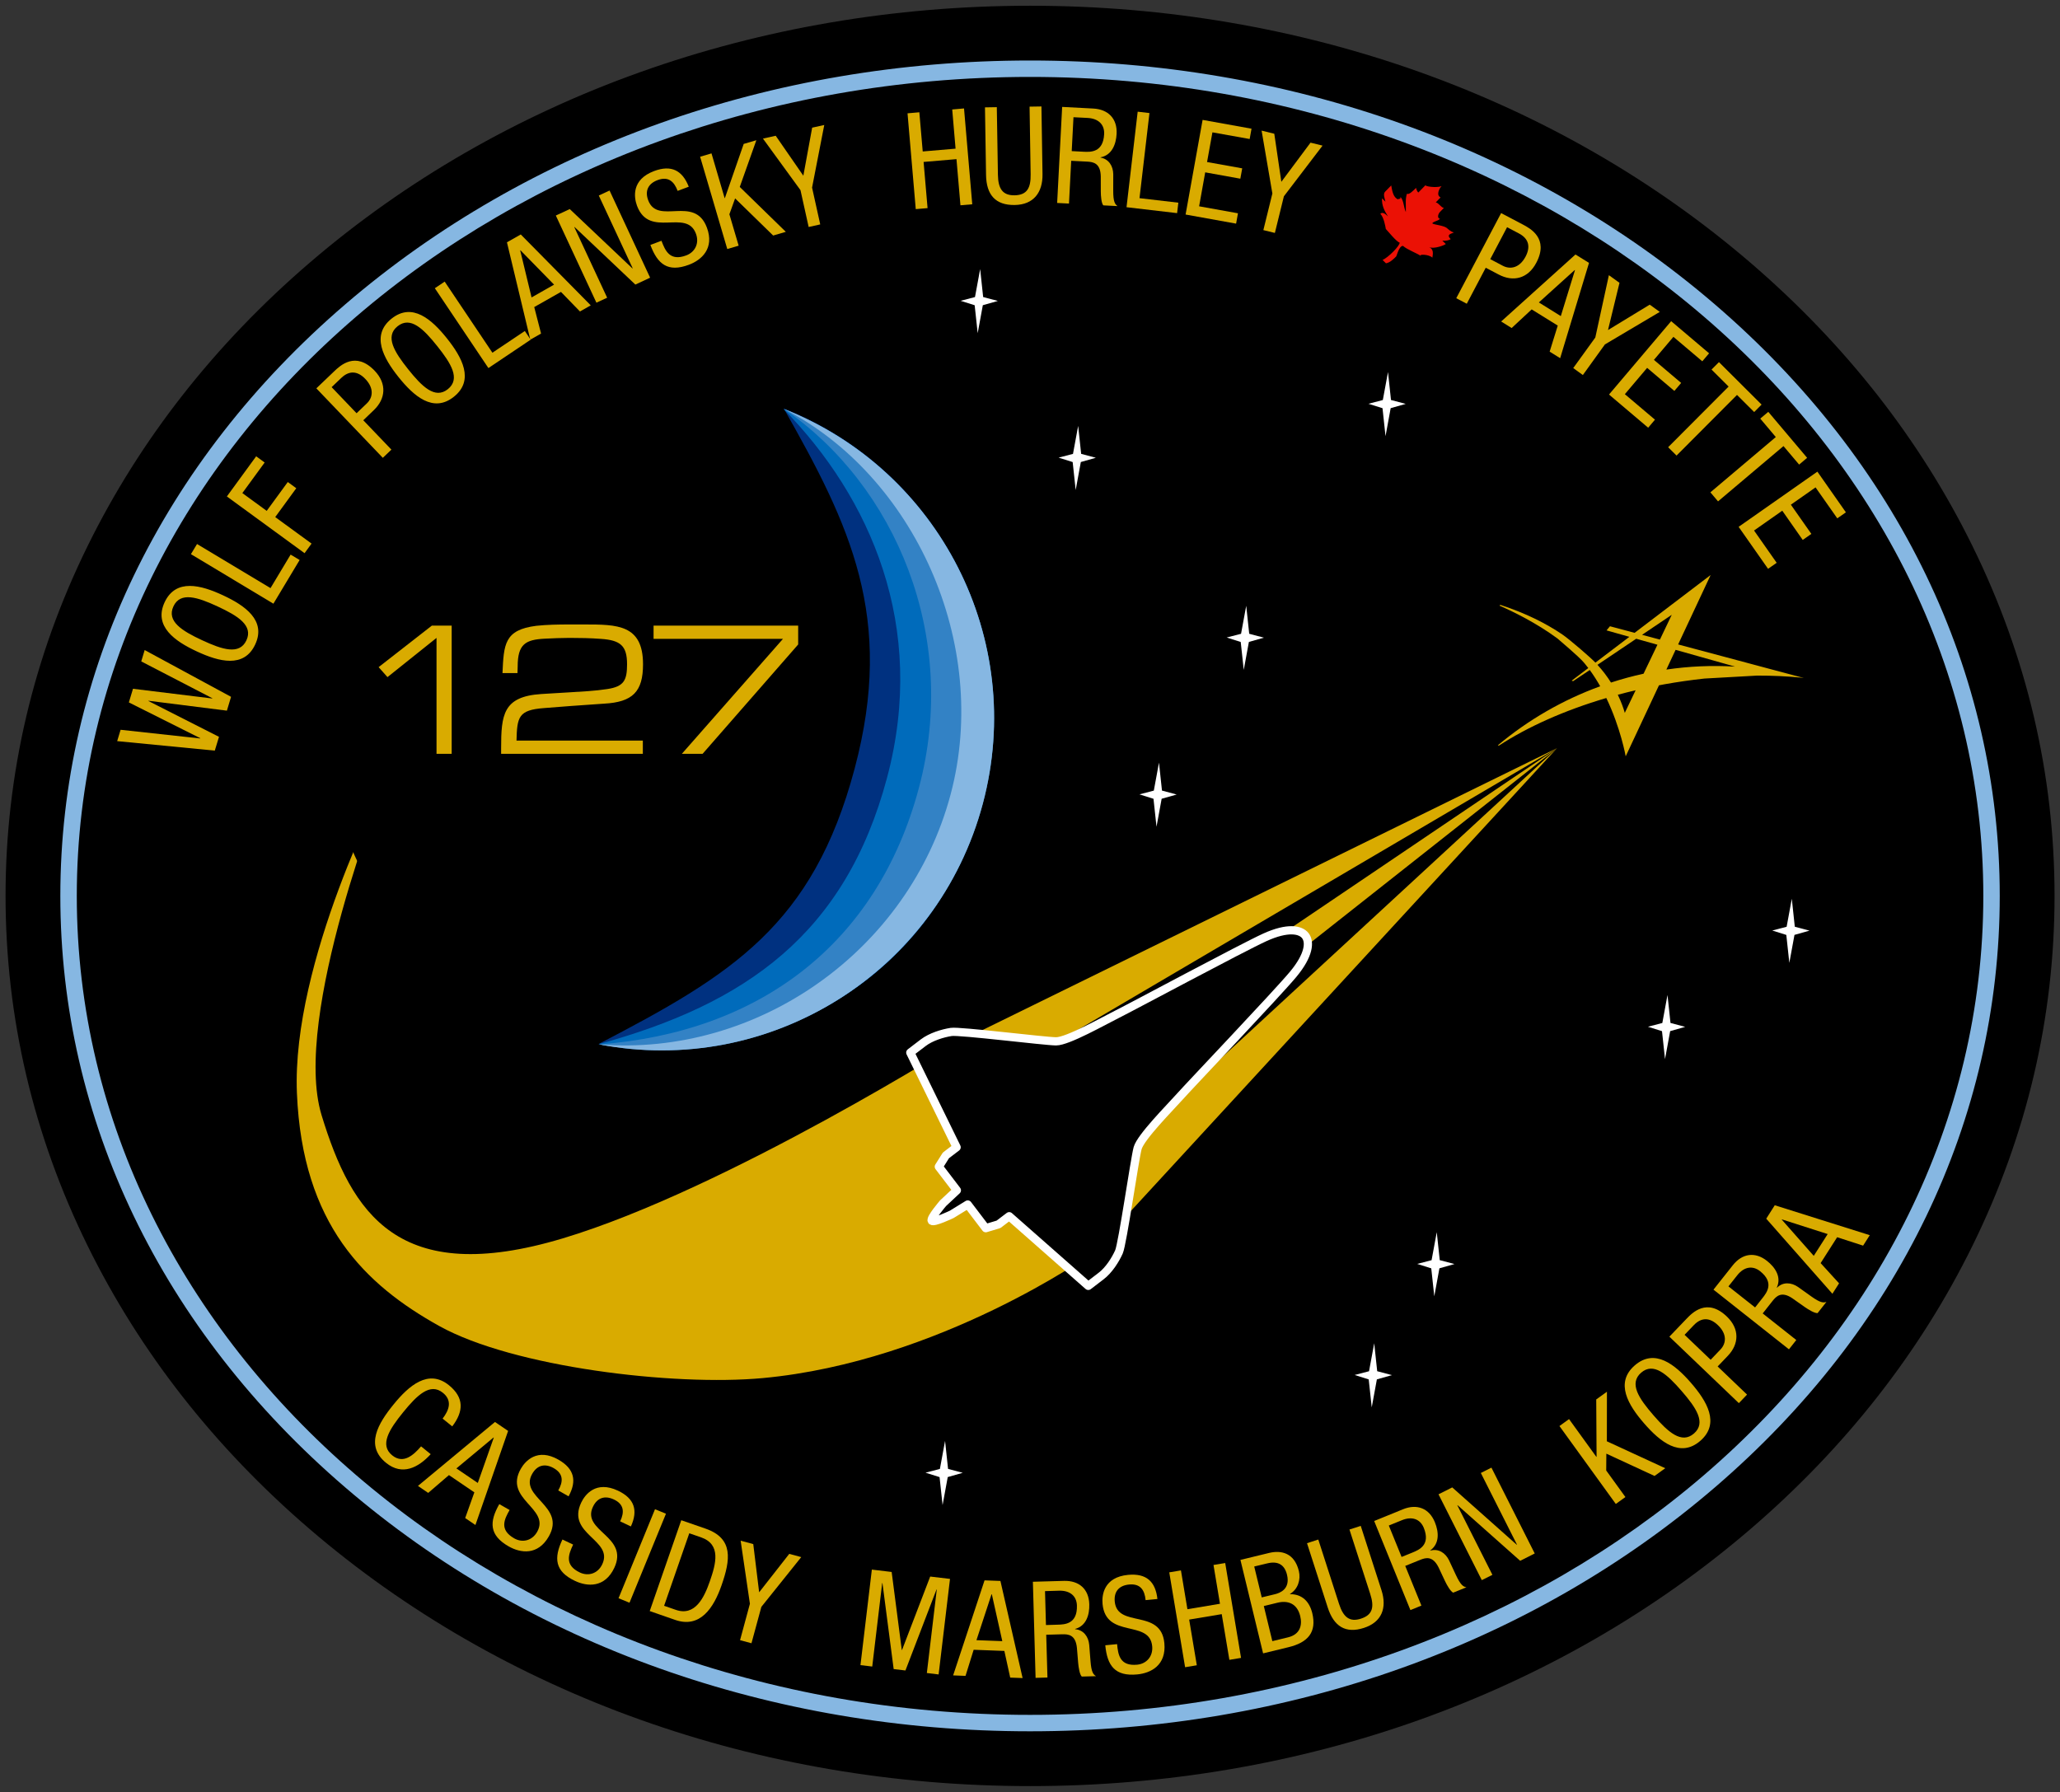 <?xml version="1.0" encoding="UTF-8" standalone="no"?>
<svg
   xmlns:dc="http://purl.org/dc/elements/1.1/"
   xmlns:cc="http://creativecommons.org/ns#"
   xmlns:rdf="http://www.w3.org/1999/02/22-rdf-syntax-ns#"
   xmlns:svg="http://www.w3.org/2000/svg"
   xmlns="http://www.w3.org/2000/svg"
   version="1.1"
   id="svg10991"
   viewBox="0 0 5000 4350"
   height="4350"
   width="5000">
  <rect x="0" y="0" width="5000" height="4350" fill="#333333" stroke="none"/>
  <title
     id="title14874">STS-127</title>
  <g
     id="layer1"
     transform="translate(0,3297.638)">
    <g
       id="g4462"
       transform="matrix(78.946,0,0,-78.946,-29202.845,49016.429)">
      <g
         id="g4464"
         clip-path="url(#clipPath4466)">
        <g
           id="g4470"
           transform="translate(401.578,608.832)">
          <path
             d="m 0,0 c -16.765,0 -30.403,11.788 -30.403,26.277 0,14.488 13.638,26.276 30.403,26.276 16.764,0 30.403,-11.788 30.403,-26.276 C 30.403,11.788 16.764,0 0,0"
             style="fill:#000000;fill-opacity:1;fill-rule:nonzero;stroke:none"
             id="path4472" />
        </g>
        <g
           id="g4474"
           transform="translate(401.578,662.48)">
          <path
             d="m 0,0 c -8.352,0 -16.219,-2.807 -22.151,-7.904 -2.917,-2.507 -5.211,-5.433 -6.819,-8.698 -1.677,-3.408 -2.528,-7.031 -2.528,-10.769 0,-3.738 0.851,-7.361 2.528,-10.769 1.608,-3.265 3.902,-6.192 6.819,-8.698 5.932,-5.097 13.799,-7.905 22.151,-7.905 8.352,0 16.218,2.808 22.151,7.905 2.917,2.506 5.211,5.433 6.818,8.698 1.678,3.408 2.529,7.031 2.529,10.769 0,3.738 -0.851,7.361 -2.529,10.769 -1.607,3.265 -3.901,6.191 -6.818,8.698 C 16.218,-2.807 8.352,0 0,0 m 0,-2.19 c 16.186,0 29.308,-11.274 29.308,-25.181 0,-13.908 -13.122,-25.182 -29.308,-25.182 -16.187,0 -29.308,11.274 -29.308,25.182 0,13.907 13.121,25.181 29.308,25.181"
             style="fill:#000000;fill-opacity:1;fill-rule:nonzero;stroke:none"
             id="path4476" />
        </g>
        <g
           id="g4478"
           transform="translate(401.578,609.675)">
          <path
             d="m 0,0 c -16.3,0 -29.561,11.41 -29.561,25.434 0,14.025 13.261,25.434 29.561,25.434 16.3,0 29.561,-11.409 29.561,-25.434 C 29.561,11.41 16.3,0 0,0"
             style="fill:#000000;fill-opacity:1;fill-rule:nonzero;stroke:none"
             id="path4480" />
        </g>
        <g
           id="g4482"
           transform="translate(401.578,660.796)">
          <path
             d="m 0,0 c -7.949,0 -15.426,-2.663 -21.053,-7.497 -5.65,-4.854 -8.761,-11.314 -8.761,-18.19 0,-6.876 3.111,-13.336 8.761,-18.189 5.627,-4.835 13.104,-7.498 21.053,-7.498 7.949,0 15.426,2.663 21.053,7.498 5.65,4.853 8.76,11.313 8.76,18.189 0,6.876 -3.11,13.336 -8.76,18.19 C 15.426,-2.663 7.949,0 0,0 m 0,-0.505 c 16.186,0 29.308,-11.275 29.308,-25.182 0,-13.907 -13.122,-25.182 -29.308,-25.182 -16.187,0 -29.308,11.275 -29.308,25.182 0,13.907 13.121,25.182 29.308,25.182"
             style="fill:#86b7e2;fill-opacity:1;fill-rule:nonzero;stroke:none"
             id="path4484" />
        </g>
        <g
           id="g4486"
           transform="translate(381.733,638.558)">
          <path
             d="m 0,0 c 0,0 -2.864,-7.159 -1.937,-10.191 0.926,-3.031 2.358,-5.305 7.411,-3.79 5.053,1.516 12.38,6.149 12.38,6.149 l 3.874,-6.626 c 0,0 -4.666,-3.316 -10.106,-3.818 -2.737,-0.253 -7.664,0.337 -9.938,1.6 -2.274,1.264 -4.211,3.117 -4.379,7.159 C -2.864,-5.474 0,0 0,0"
             style="fill:#d9ab00;fill-opacity:1;fill-rule:nonzero;stroke:none"
             id="path4488" />
        </g>
        <g
           id="g4490"
           transform="translate(399.588,630.725)">
          <path
             d="M 0,0 18.191,8.927 0.618,-1.404 0,0 Z"
             style="fill:#d9ab00;fill-opacity:1;fill-rule:nonzero;stroke:none"
             id="path4492" />
        </g>
        <g
           id="g4494"
           transform="translate(417.779,639.652)">
          <path
             d="m 0,0 -16.792,-11.351 0.83,-1.248 L 0,0 Z"
             style="fill:#d9ab00;fill-opacity:1;fill-rule:nonzero;stroke:none"
             id="path4496" />
        </g>
        <g
           id="g4498"
           transform="translate(403.462,624.1)">
          <path
             d="M 0,0 14.317,15.552 -1.011,1.404 0,0 Z"
             style="fill:#d9ab00;fill-opacity:1;fill-rule:nonzero;stroke:none"
             id="path4500" />
        </g>
        <g
           id="g4502"
           transform="translate(404.312,624.165)">
          <path
             d="M 0,0 C 0.109,0.246 0.481,2.844 0.573,3.186 0.666,3.527 1.568,4.433 1.868,4.77 2.167,5.106 4.863,7.94 5.356,8.534 5.849,9.127 5.877,9.528 5.731,9.719 5.585,9.91 5.191,9.99 4.488,9.671 3.786,9.352 0.341,7.501 -0.064,7.302 -0.467,7.102 -1.579,6.47 -1.934,6.472 -2.287,6.474 -4.891,6.801 -5.157,6.761 -5.423,6.721 -5.783,6.609 -6.018,6.43 -6.252,6.252 -6.416,6.126 -6.416,6.126 L -4.992,3.216 -5.321,2.965 -5.539,2.618 -4.984,1.891 -5.406,1.497 c 0,0 -0.405,-0.47 -0.351,-0.541 0.055,-0.072 0.615,0.196 0.615,0.196 l 0.492,0.303 0.554,-0.728 0.392,0.118 0.329,0.25 2.431,-2.142 c 0,0 0.163,0.125 0.398,0.305 C -0.312,-0.564 -0.109,-0.246 0,0"
             style="fill:#000000;fill-opacity:1;fill-rule:nonzero;stroke:none"
             id="path4504" />
        </g>
        <g
           id="g4506"
           transform="translate(404.312,624.165)">
          <path
             d="M 0,0 C 0.109,0.246 0.481,2.844 0.573,3.186 0.666,3.527 1.568,4.433 1.868,4.77 2.167,5.106 4.863,7.94 5.356,8.534 5.849,9.127 5.877,9.528 5.731,9.719 5.585,9.91 5.191,9.99 4.488,9.671 3.786,9.352 0.341,7.501 -0.064,7.302 -0.467,7.102 -1.579,6.47 -1.934,6.472 -2.287,6.474 -4.891,6.801 -5.157,6.761 -5.423,6.721 -5.783,6.609 -6.018,6.43 -6.252,6.252 -6.416,6.126 -6.416,6.126 L -4.992,3.216 -5.321,2.965 -5.539,2.618 -4.984,1.891 -5.406,1.497 c 0,0 -0.405,-0.47 -0.351,-0.541 0.055,-0.072 0.615,0.196 0.615,0.196 l 0.492,0.303 0.554,-0.728 0.392,0.118 0.329,0.25 2.431,-2.142 c 0,0 0.163,0.125 0.398,0.305 C -0.312,-0.564 -0.109,-0.246 0,0 Z"
             style="fill:none;stroke:#ffffff;stroke-width:0.253;stroke-linecap:butt;stroke-linejoin:round;stroke-miterlimit:4;stroke-dasharray:none;stroke-opacity:1"
             id="path4508" />
        </g>
        <g
           id="g4510"
           transform="translate(399.994,637.977)">
          <path
             d="m 0,0 c -1.457,-5.473 -7.06,-8.733 -12.513,-7.281 -5.453,1.452 -8.693,7.066 -7.236,12.539 1.458,5.473 7.06,8.733 12.513,7.281 C -1.782,11.088 1.457,5.473 0,0"
             style="fill:#000000;fill-opacity:1;fill-rule:nonzero;stroke:none"
             id="path4512" />
        </g>
        <g
           id="g4514"
           transform="translate(394.008,650.093)">
          <path
             d="m 0,0 c 2.026,-3.576 3.418,-6.409 2.177,-11.069 -1.284,-4.823 -3.782,-6.341 -7.866,-8.466 5.496,-0.872 10.408,2.188 11.797,7.407 C 7.457,-7.066 4.757,-1.879 0,0"
             style="fill:#003180;fill-opacity:1;fill-rule:nonzero;stroke:none"
             id="path4516" />
        </g>
        <g
           id="g4518"
           transform="translate(393.997,650.083)">
          <path
             d="m 0,0 c 2.666,-2.719 4.426,-6.678 3.185,-11.337 -1.284,-4.823 -4.358,-6.959 -8.874,-8.198 5.496,-0.872 10.408,2.188 11.798,7.407 C 7.457,-7.065 4.757,-1.879 0,0"
             style="fill:#006bbb;fill-opacity:1;fill-rule:nonzero;stroke:none"
             id="path4520" />
        </g>
        <g
           id="g4522"
           transform="translate(394.018,650.078)">
          <path
             d="m 0,0 c 3.43,-2.357 5.385,-6.984 4.144,-11.643 -1.284,-4.824 -4.933,-7.526 -9.833,-7.892 5.222,-1.006 10.408,2.188 11.798,7.407 C 7.456,-7.065 4.757,-1.879 0,0"
             style="fill:#3382c5;fill-opacity:1;fill-rule:nonzero;stroke:none"
             id="path4524" />
        </g>
        <g
           id="g4526"
           transform="translate(394.018,650.078)">
          <path
             d="m 0,0 c 3.977,-2.04 6.357,-7.192 5.117,-11.851 -1.285,-4.823 -5.954,-8.077 -10.806,-7.684 5.222,-1.006 10.408,2.188 11.798,7.407 C 7.456,-7.065 4.757,-1.879 0,0"
             style="fill:#86b7e2;fill-opacity:1;fill-rule:nonzero;stroke:none"
             id="path4528" />
        </g>
        <g
           id="WOLF">
          <g
             transform="translate(373.512,639.868)"
             id="g4530">
            <path
               id="path4532"
               style="fill:#d9ab00;fill-opacity:1;fill-rule:nonzero;stroke:none"
               d="M 0,0 0.105,0.349 2.552,0.082 2.554,0.09 0.359,1.19 0.486,1.61 2.923,1.311 2.925,1.319 0.74,2.451 0.845,2.8 3.501,1.362 3.373,0.937 0.963,1.241 0.961,1.233 3.13,0.132 3.001,-0.292 0,0 Z" />
          </g>
          <g
             transform="translate(376.122,642.971)"
             id="g4534">
            <path
               id="path4536"
               style="fill:#d9ab00;fill-opacity:1;fill-rule:nonzero;stroke:none"
               d="M 0,0 C 0.619,-0.288 1.15,-0.462 1.363,-0.004 1.577,0.453 1.102,0.748 0.482,1.036 -0.137,1.324 -0.668,1.498 -0.881,1.04 -1.094,0.582 -0.619,0.288 0,0 M 0.643,1.381 C 1.319,1.067 1.978,0.609 1.634,-0.13 1.29,-0.87 0.515,-0.66 -0.161,-0.345 c -0.676,0.314 -1.335,0.772 -0.991,1.511 0.345,0.74 1.119,0.53 1.795,0.215" />
          </g>
          <g
             transform="translate(375.779,645.617)"
             id="g4538">
            <path
               id="path4540"
               style="fill:#d9ab00;fill-opacity:1;fill-rule:nonzero;stroke:none"
               d="M 0,0 0.188,0.312 2.447,-1.044 3.065,-0.014 3.342,-0.18 2.536,-1.523 0,0 Z" />
          </g>
          <g
             transform="translate(376.884,647.391)"
             id="g4542">
            <path
               id="path4544"
               style="fill:#d9ab00;fill-opacity:1;fill-rule:nonzero;stroke:none"
               d="M 0,0 0.901,1.235 1.162,1.044 0.476,0.104 1.225,-0.443 1.873,0.444 2.134,0.253 1.487,-0.634 2.604,-1.449 2.389,-1.744 0,0 Z" />
          </g>
        </g>
        <g
           id="POLANSKY">
          <g
             transform="translate(380.872,649.95)"
             id="g4546">
            <path
               id="path4548"
               style="fill:#d9ab00;fill-opacity:1;fill-rule:nonzero;stroke:none"
               d="M 0,0 0.314,0.301 C 0.506,0.484 0.541,0.77 0.269,1.054 0.046,1.288 -0.211,1.334 -0.471,1.085 L -0.767,0.802 0,0 Z m -1.237,0.765 0.545,0.521 c 0.185,0.178 0.661,0.633 1.248,0.02 C 0.937,0.908 0.894,0.443 0.532,0.097 L 0.206,-0.216 1.071,-1.119 0.807,-1.371 -1.237,0.765 Z" />
          </g>
          <g
             transform="translate(382.459,651.301)"
             id="g4550">
            <path
               id="path4552"
               style="fill:#d9ab00;fill-opacity:1;fill-rule:nonzero;stroke:none"
               d="M 0,0 C 0.427,-0.534 0.825,-0.926 1.219,-0.611 1.614,-0.295 1.32,0.179 0.893,0.713 0.467,1.247 0.068,1.639 -0.326,1.324 -0.721,1.009 -0.426,0.534 0,0 M 1.191,0.951 C 1.656,0.369 2.043,-0.335 1.405,-0.844 0.768,-1.353 0.168,-0.82 -0.298,-0.238 -0.763,0.345 -1.15,1.048 -0.512,1.557 0.125,2.066 0.725,1.534 1.191,0.951" />
          </g>
          <g
             transform="translate(383.278,653.794)"
             id="g4554">
            <path
               id="path4556"
               style="fill:#d9ab00;fill-opacity:1;fill-rule:nonzero;stroke:none"
               d="M 0,0 0.303,0.203 1.77,-1.983 2.767,-1.315 2.946,-1.583 1.647,-2.455 0,0 Z" />
          </g>
          <g
             transform="translate(386.252,653.511)"
             id="g4558">
            <path
               id="path4560"
               style="fill:#d9ab00;fill-opacity:1;fill-rule:nonzero;stroke:none"
               d="M 0,0 0.692,0.393 -0.341,1.449 -0.349,1.445 0,0 Z M -0.757,1.695 -0.332,1.936 1.82,-0.244 1.488,-0.432 0.904,0.17 0.082,-0.296 0.292,-1.111 -0.039,-1.299 -0.757,1.695 Z" />
          </g>
          <g
             transform="translate(386.998,656.029)"
             id="g4562">
            <path
               id="path4564"
               style="fill:#d9ab00;fill-opacity:1;fill-rule:nonzero;stroke:none"
               d="M 0,0 0.428,0.199 2.355,-1.626 2.363,-1.622 1.321,0.615 1.652,0.769 2.899,-1.911 2.445,-2.123 0.576,-0.353 0.568,-0.357 1.578,-2.527 1.248,-2.68 0,0 Z" />
          </g>
          <g
             transform="translate(390.743,656.787)"
             id="g4566">
            <path
               id="path4568"
               style="fill:#d9ab00;fill-opacity:1;fill-rule:nonzero;stroke:none"
               d="m 0,0 c -0.109,0.291 -0.289,0.454 -0.615,0.332 -0.287,-0.107 -0.4,-0.327 -0.29,-0.621 0.292,-0.78 1.425,0.174 1.804,-0.839 0.239,-0.64 -0.162,-0.998 -0.554,-1.144 -0.648,-0.242 -0.963,0.02 -1.183,0.61 l 0.341,0.128 c 0.116,-0.311 0.261,-0.637 0.761,-0.45 0.272,0.101 0.409,0.374 0.298,0.669 -0.292,0.783 -1.43,-0.159 -1.811,0.857 -0.095,0.256 -0.177,0.805 0.526,1.068 0.527,0.197 0.867,0.023 1.065,-0.482 L 0,0 Z" />
          </g>
          <g
             transform="translate(391.434,657.837)"
             id="g4570">
            <path
               id="path4572"
               style="fill:#d9ab00;fill-opacity:1;fill-rule:nonzero;stroke:none"
               d="M 0,0 0.35,0.103 0.754,-1.273 0.762,-1.27 1.34,0.394 1.729,0.508 1.219,-0.929 2.635,-2.309 2.246,-2.423 1.076,-1.281 0.9,-1.769 1.185,-2.735 0.835,-2.838 0,0 Z" />
          </g>
          <g
             transform="translate(393.366,658.395)"
             id="g4574">
            <path
               id="path4576"
               style="fill:#d9ab00;fill-opacity:1;fill-rule:nonzero;stroke:none"
               d="M 0,0 0.392,0.087 1.242,-1.142 1.513,0.336 1.885,0.418 1.51,-1.507 1.761,-2.639 1.405,-2.718 1.154,-1.586 0,0 Z" />
          </g>
        </g>
        <g
           transform="translate(0,-0.025)"
           id="HURLEY">
          <g
             transform="translate(399.801,656.4)"
             id="g4578">
            <path
               id="path4580"
               style="fill:#d9ab00;fill-opacity:1;fill-rule:nonzero;stroke:none"
               d="m 0,0 -0.363,-0.031 -0.122,1.419 -1.011,-0.086 0.122,-1.42 -0.363,-0.031 -0.253,2.946 0.363,0.032 0.104,-1.205 1.01,0.086 -0.103,1.205 0.363,0.032 L 0,0 Z" />
          </g>
          <g
             transform="translate(400.192,659.38)"
             id="g4582">
            <path
               id="path4584"
               style="fill:#d9ab00;fill-opacity:1;fill-rule:nonzero;stroke:none"
               d="m 0,0 0.364,0.006 0.034,-2.08 c 0.007,-0.435 0.151,-0.635 0.511,-0.63 0.39,0.007 0.502,0.232 0.495,0.646 l -0.033,2.08 0.365,0.006 0.033,-2.08 C 1.778,-2.619 1.494,-2.993 0.914,-3.002 0.322,-3.011 0.043,-2.688 0.033,-2.079 L 0,0 Z" />
          </g>
          <g
             transform="translate(402.859,658.035)"
             id="g4586">
            <path
               id="path4588"
               style="fill:#d9ab00;fill-opacity:1;fill-rule:nonzero;stroke:none"
               d="M 0,0 0.36,-0.019 C 0.575,-0.03 0.968,-0.05 0.997,0.521 1.012,0.81 0.828,1.002 0.488,1.02 L 0.054,1.042 0,0 Z M -0.294,1.359 0.661,1.309 C 1.124,1.285 1.404,0.997 1.38,0.53 1.363,0.207 1.234,-0.126 0.886,-0.191 L 0.885,-0.199 C 1.14,-0.242 1.274,-0.46 1.277,-0.713 L 1.276,-1.219 c 0,-0.328 0.049,-0.413 0.133,-0.472 l -0.438,0.023 c -0.059,0.065 -0.077,0.286 -0.077,0.431 l -0.001,0.461 c -0.008,0.406 -0.23,0.443 -0.417,0.453 l -0.492,0.025 -0.068,-1.315 -0.364,0.019 0.154,2.953 z" />
          </g>
          <g
             transform="translate(404.887,659.247)"
             id="g4590">
            <path
               id="path4592"
               style="fill:#d9ab00;fill-opacity:1;fill-rule:nonzero;stroke:none"
               d="M 0,0 0.362,-0.042 0.056,-2.659 1.25,-2.798 1.212,-3.119 -0.343,-2.937 0,0 Z" />
          </g>
          <g
             transform="translate(406.883,658.995)"
             id="g4594">
            <path
               id="path4596"
               style="fill:#d9ab00;fill-opacity:1;fill-rule:nonzero;stroke:none"
               d="M 0,0 1.504,-0.271 1.447,-0.588 0.302,-0.383 0.137,-1.296 1.218,-1.49 1.16,-1.808 0.08,-1.613 -0.107,-2.657 1.087,-2.872 1.03,-3.19 -0.523,-2.91 0,0 Z" />
          </g>
          <g
             transform="translate(408.697,658.665)"
             id="g4598">
            <path
               id="path4600"
               style="fill:#d9ab00;fill-opacity:1;fill-rule:nonzero;stroke:none"
               d="M 0,0 0.39,-0.096 0.607,-1.574 1.504,-0.37 1.874,-0.461 0.685,-2.02 0.408,-3.146 0.054,-3.059 0.331,-1.933 0,0 Z" />
          </g>
        </g>
        <g
           id="PAYETTE">
          <g
             transform="translate(415.727,654.688)"
             id="g4602">
            <path
               id="path4604"
               style="fill:#d9ab00;fill-opacity:1;fill-rule:nonzero;stroke:none"
               d="M 0,0 0.385,-0.203 C 0.619,-0.326 0.902,-0.269 1.086,0.079 1.236,0.365 1.199,0.623 0.88,0.791 L 0.517,0.982 0,0 Z M 0.334,1.416 1.001,1.065 C 1.228,0.945 1.811,0.638 1.415,-0.113 1.158,-0.601 0.704,-0.708 0.261,-0.474 l -0.4,0.21 -0.583,-1.107 -0.323,0.17 1.379,2.617 z" />
          </g>
          <g
             transform="translate(417.221,653.357)"
             id="g4606">
            <path
               id="path4608"
               style="fill:#d9ab00;fill-opacity:1;fill-rule:nonzero;stroke:none"
               d="M 0,0 0.675,-0.42 1.11,0.992 1.103,0.997 0,0 Z m 1.126,1.474 0.416,-0.258 -0.887,-2.93 -0.323,0.201 0.249,0.801 -0.802,0.498 -0.615,-0.573 -0.323,0.201 2.285,2.06 z" />
          </g>
          <g
             transform="translate(419.374,654.195)"
             id="g4610">
            <path
               id="path4612"
               style="fill:#d9ab00;fill-opacity:1;fill-rule:nonzero;stroke:none"
               d="m 0,0 0.326,-0.235 -0.353,-1.452 1.283,0.781 0.309,-0.223 -1.687,-1 -0.678,-0.941 -0.296,0.214 0.679,0.94 L 0,0 Z" />
          </g>
          <g
             transform="translate(421.289,652.781)"
             id="g4614">
            <path
               id="path4616"
               style="fill:#d9ab00;fill-opacity:1;fill-rule:nonzero;stroke:none"
               d="M 0,0 1.166,-0.988 0.957,-1.234 0.069,-0.482 -0.53,-1.19 0.307,-1.899 0.098,-2.145 -0.739,-1.436 -1.424,-2.245 -0.498,-3.029 -0.707,-3.276 -1.911,-2.256 0,0 Z" />
          </g>
          <g
             transform="translate(421.454,648.648)"
             id="g4618">
            <path
               id="path4620"
               style="fill:#d9ab00;fill-opacity:1;fill-rule:nonzero;stroke:none"
               d="M 0,0 -0.258,0.257 1.601,2.122 1.076,2.645 1.304,2.874 2.615,1.568 2.387,1.339 1.859,1.865 0,0 Z" />
          </g>
          <g
             transform="translate(422.73,647.24)"
             id="g4622">
            <path
               id="path4624"
               style="fill:#d9ab00;fill-opacity:1;fill-rule:nonzero;stroke:none"
               d="M 0,0 -0.235,0.278 1.776,1.978 1.298,2.545 1.545,2.753 2.739,1.339 2.493,1.131 2.012,1.7 0,0 Z" />
          </g>
          <g
             transform="translate(425.784,648.154)"
             id="g4626">
            <path
               id="path4628"
               style="fill:#d9ab00;fill-opacity:1;fill-rule:nonzero;stroke:none"
               d="M 0,0 0.877,-1.251 0.612,-1.436 -0.056,-0.484 -0.815,-1.016 -0.185,-1.914 -0.45,-2.1 -1.079,-1.201 -1.947,-1.81 -1.251,-2.803 -1.516,-2.988 -2.421,-1.697 0,0 Z" />
          </g>
        </g>
        <g
           transform="translate(0,-0.051)"
           id="CASSIDY">
          <g
             transform="translate(383.151,617.994)"
             id="g4630">
            <path
               id="path4632"
               style="fill:#d9ab00;fill-opacity:1;fill-rule:nonzero;stroke:none"
               d="m 0,0 c -0.378,-0.413 -0.872,-0.673 -1.373,-0.266 -0.653,0.53 -0.241,1.214 0.229,1.792 0.47,0.579 1.074,1.107 1.707,0.592 C 1.032,1.737 1.014,1.315 0.662,0.854 L 0.366,1.094 C 0.571,1.36 0.668,1.65 0.375,1.887 -0.017,2.205 -0.418,1.817 -0.849,1.286 c -0.43,-0.53 -0.728,-1.002 -0.336,-1.321 0.343,-0.279 0.653,0.003 0.889,0.275 L 0,0 Z" />
          </g>
          <g
             transform="translate(383.941,617.556)"
             id="g4634">
            <path
               id="path4636"
               style="fill:#d9ab00;fill-opacity:1;fill-rule:nonzero;stroke:none"
               d="M 0,0 0.658,-0.447 1.149,0.946 1.142,0.951 0,0 Z M 1.186,1.428 1.59,1.153 0.585,-1.74 0.27,-1.526 l 0.282,0.79 -0.781,0.531 -0.638,-0.548 -0.315,0.215 2.368,1.966 z" />
          </g>
          <g
             transform="translate(387.073,616.879)"
             id="g4638">
            <path
               id="path4640"
               style="fill:#d9ab00;fill-opacity:1;fill-rule:nonzero;stroke:none"
               d="m 0,0 c 0.154,0.27 0.163,0.512 -0.139,0.685 -0.266,0.151 -0.507,0.098 -0.663,-0.176 -0.412,-0.723 1.047,-0.982 0.512,-1.922 -0.338,-0.594 -0.87,-0.515 -1.234,-0.308 -0.601,0.343 -0.601,0.753 -0.289,1.3 l 0.317,-0.181 c -0.164,-0.287 -0.323,-0.607 0.142,-0.872 0.251,-0.143 0.548,-0.074 0.704,0.199 0.414,0.728 -1.038,0.998 -0.501,1.941 0.135,0.237 0.505,0.651 1.156,0.28 C 0.494,0.667 0.578,0.295 0.317,-0.181 L 0,0 Z" />
          </g>
          <g
             transform="translate(388.976,615.928)"
             id="g4642">
            <path
               id="path4644"
               style="fill:#d9ab00;fill-opacity:1;fill-rule:nonzero;stroke:none"
               d="M 0,0 C 0.133,0.281 0.124,0.523 -0.191,0.672 -0.468,0.803 -0.704,0.731 -0.838,0.446 -1.194,-0.306 0.28,-0.453 -0.181,-1.43 -0.473,-2.049 -1.01,-2.01 -1.388,-1.831 c -0.625,0.295 -0.656,0.704 -0.387,1.273 l 0.329,-0.156 c -0.141,-0.3 -0.275,-0.63 0.208,-0.859 0.262,-0.123 0.553,-0.032 0.687,0.253 0.358,0.756 -1.111,0.914 -0.647,1.896 0.116,0.247 0.453,0.687 1.131,0.367 C 0.442,0.702 0.554,0.338 0.33,-0.156 L 0,0 Z" />
          </g>
          <g
             transform="translate(390.047,616.301)"
             id="g4646">
            <path
               id="path4648"
               style="fill:#d9ab00;fill-opacity:1;fill-rule:nonzero;stroke:none"
               d="M 0,0 0.337,-0.138 -0.784,-2.875 -1.121,-2.737 0,0 Z" />
          </g>
          <g
             transform="translate(390.327,613.332)"
             id="g4650">
            <path
               id="path4652"
               style="fill:#d9ab00;fill-opacity:1;fill-rule:nonzero;stroke:none"
               d="M 0,0 0.36,-0.125 C 0.955,-0.331 1.233,0.255 1.407,0.756 1.594,1.296 1.76,1.888 1.135,2.105 L 0.774,2.23 0,0 Z M 0.528,2.631 1.275,2.372 C 2.144,2.07 2.036,1.406 1.768,0.635 1.524,-0.069 1.107,-0.7 0.34,-0.434 l -0.782,0.272 0.97,2.793 z" />
          </g>
          <g
             transform="translate(392.68,615.334)"
             id="g4654">
            <path
               id="path4656"
               style="fill:#d9ab00;fill-opacity:1;fill-rule:nonzero;stroke:none"
               d="m 0,0 0.388,-0.105 0.181,-1.482 0.926,1.182 0.368,-0.1 L 0.637,-2.035 0.333,-3.154 -0.018,-3.059 0.285,-1.94 0,0 Z" />
          </g>
        </g>
        <g
           id="MARSHBURN">
          <g
             transform="translate(396.714,614.394)"
             id="g4658">
            <path
               id="path4660"
               style="fill:#d9ab00;fill-opacity:1;fill-rule:nonzero;stroke:none"
               d="M 0,0 0.609,-0.073 0.92,-2.471 0.928,-2.472 1.794,-0.214 2.403,-0.286 2.053,-3.224 1.691,-3.18 1.996,-0.613 1.988,-0.612 1.033,-3.102 0.671,-3.059 0.326,-0.414 0.318,-0.413 0.012,-2.981 -0.35,-2.937 0,0 Z" />
          </g>
          <g
             transform="translate(399.93,612.224)"
             id="g4662">
            <path
               id="path4664"
               style="fill:#d9ab00;fill-opacity:1;fill-rule:nonzero;stroke:none"
               d="M 0,0 0.795,-0.03 0.473,1.412 0.464,1.412 0,0 Z m 0.249,1.839 0.488,-0.018 0.682,-2.986 -0.381,0.014 -0.18,0.82 -0.944,0.036 -0.25,-0.803 -0.381,0.015 0.966,2.922 z" />
          </g>
          <g
             transform="translate(402.067,612.689)"
             id="g4666">
            <path
               id="path4668"
               style="fill:#d9ab00;fill-opacity:1;fill-rule:nonzero;stroke:none"
               d="M 0,0 0.36,0.011 C 0.575,0.017 0.969,0.028 0.952,0.599 0.944,0.889 0.744,1.065 0.405,1.056 L -0.029,1.043 0,0 Z M -0.402,1.331 0.554,1.358 C 1.018,1.371 1.319,1.106 1.332,0.639 1.342,0.316 1.239,-0.027 0.898,-0.119 l 0,-0.009 C 1.156,-0.15 1.307,-0.356 1.33,-0.609 L 1.37,-1.113 C 1.395,-1.439 1.451,-1.521 1.54,-1.572 L 1.101,-1.584 c -0.064,0.06 -0.099,0.279 -0.111,0.423 l -0.038,0.459 c -0.04,0.405 -0.265,0.423 -0.451,0.418 l -0.493,-0.014 0.038,-1.316 -0.365,-0.01 -0.083,2.955 z" />
          </g>
          <g
             transform="translate(405.131,613.455)"
             id="g4670">
            <path
               id="path4672"
               style="fill:#d9ab00;fill-opacity:1;fill-rule:nonzero;stroke:none"
               d="M 0,0 C -0.03,0.31 -0.161,0.513 -0.508,0.48 -0.813,0.451 -0.979,0.268 -0.949,-0.045 -0.869,-0.874 0.473,-0.246 0.576,-1.322 0.641,-2.003 0.161,-2.244 -0.256,-2.284 -0.944,-2.35 -1.18,-2.015 -1.24,-1.388 l 0.363,0.035 c 0.031,-0.33 0.086,-0.683 0.618,-0.632 0.288,0.028 0.491,0.256 0.461,0.569 -0.08,0.833 -1.423,0.217 -1.526,1.298 C -1.35,0.154 -1.287,0.705 -0.54,0.777 0.021,0.83 0.303,0.574 0.363,0.035 L 0,0 Z" />
          </g>
          <g
             transform="translate(408.065,611.679)"
             id="g4674">
            <path
               id="path4676"
               style="fill:#d9ab00;fill-opacity:1;fill-rule:nonzero;stroke:none"
               d="m 0,0 -0.359,-0.06 -0.235,1.405 -1.001,-0.167 0.235,-1.405 -0.36,-0.06 -0.487,2.917 0.359,0.06 0.199,-1.193 1.001,0.167 -0.199,1.193 0.36,0.06 L 0,0 Z" />
          </g>
          <g
             transform="translate(409.027,612.194)"
             id="g4678">
            <path
               id="path4680"
               style="fill:#d9ab00;fill-opacity:1;fill-rule:nonzero;stroke:none"
               d="M 0,0 0.483,0.117 C 0.857,0.208 0.925,0.493 0.857,0.771 0.761,1.165 0.471,1.257 0.161,1.182 L -0.262,1.079 0,0 Z M -0.326,1.345 0.08,1.443 C 0.229,1.479 0.559,1.598 0.451,2.041 0.379,2.338 0.188,2.475 -0.158,2.391 L -0.557,2.295 -0.326,1.345 Z M -0.981,2.498 -0.1,2.712 C 0.275,2.803 0.68,2.714 0.816,2.154 0.879,1.893 0.786,1.593 0.543,1.453 L 0.544,1.445 C 0.919,1.446 1.142,1.215 1.228,0.86 1.369,0.277 1.097,-0.041 0.497,-0.186 l -0.781,-0.19 -0.697,2.874 z" />
          </g>
          <g
             transform="translate(410.093,615.206)"
             id="g4682">
            <path
               id="path4684"
               style="fill:#d9ab00;fill-opacity:1;fill-rule:nonzero;stroke:none"
               d="m 0,0 0.347,0.112 0.638,-1.98 c 0.133,-0.414 0.33,-0.564 0.672,-0.453 0.371,0.119 0.413,0.368 0.286,0.762 L 1.305,0.42 1.652,0.532 2.29,-1.447 C 2.464,-1.988 2.301,-2.427 1.749,-2.605 1.185,-2.787 0.825,-2.559 0.638,-1.98 L 0,0 Z" />
          </g>
          <g
             transform="translate(413.001,614.783)"
             id="g4686">
            <path
               id="path4688"
               style="fill:#d9ab00;fill-opacity:1;fill-rule:nonzero;stroke:none"
               d="M 0,0 0.334,0.135 C 0.533,0.217 0.898,0.365 0.682,0.895 0.573,1.163 0.324,1.258 0.01,1.13 L -0.393,0.966 0,0 Z M -0.843,1.105 0.043,1.466 C 0.472,1.641 0.848,1.498 1.024,1.065 1.146,0.766 1.17,0.409 0.883,0.203 L 0.886,0.195 c 0.249,0.07 0.463,-0.071 0.573,-0.299 l 0.214,-0.458 c 0.139,-0.297 0.22,-0.354 0.321,-0.371 L 1.587,-1.098 C 1.506,-1.064 1.396,-0.872 1.334,-0.741 L 1.138,-0.324 C 0.958,0.041 0.742,-0.02 0.569,-0.091 L 0.112,-0.276 0.609,-1.496 0.271,-1.634 -0.843,1.105 Z" />
          </g>
          <g
             transform="translate(414.136,616.709)"
             id="g4690">
            <path
               id="path4692"
               style="fill:#d9ab00;fill-opacity:1;fill-rule:nonzero;stroke:none"
               d="M 0,0 0.422,0.212 2.405,-1.551 2.412,-1.547 1.301,0.656 1.627,0.82 2.958,-1.819 2.511,-2.045 0.586,-0.335 0.579,-0.339 1.657,-2.476 1.331,-2.639 0,0 Z" />
          </g>
        </g>
        <g
           id="KOPRA">
          <g
             transform="translate(417.854,618.808)"
             id="g4694">
            <path
               id="path4696"
               style="fill:#d9ab00;fill-opacity:1;fill-rule:nonzero;stroke:none"
               d="M 0,0 0.295,0.214 1.135,-0.948 1.142,-0.943 1.131,0.818 1.46,1.055 1.458,-0.469 3.253,-1.297 2.924,-1.535 1.442,-0.849 1.438,-1.367 2.028,-2.183 1.733,-2.396 0,0 Z" />
          </g>
          <g
             transform="translate(420.746,619.138)"
             id="g4698">
            <path
               id="path4700"
               style="fill:#d9ab00;fill-opacity:1;fill-rule:nonzero;stroke:none"
               d="M 0,0 C 0.448,-0.516 0.862,-0.891 1.244,-0.559 1.625,-0.228 1.311,0.234 0.862,0.75 0.414,1.266 0,1.641 -0.381,1.31 -0.762,0.978 -0.448,0.516 0,0 M 1.15,1 C 1.639,0.438 2.055,-0.249 1.44,-0.784 0.824,-1.32 0.202,-0.813 -0.287,-0.25 -0.777,0.313 -1.192,0.999 -0.577,1.534 0.039,2.07 0.661,1.563 1.15,1" />
          </g>
          <g
             transform="translate(422.503,620.846)"
             id="g4702">
            <path
               id="path4704"
               style="fill:#d9ab00;fill-opacity:1;fill-rule:nonzero;stroke:none"
               d="M 0,0 0.3,0.314 C 0.484,0.506 0.507,0.793 0.222,1.065 -0.011,1.288 -0.27,1.324 -0.519,1.063 L -0.802,0.767 0,0 Z m -1.269,0.71 0.521,0.544 C -0.571,1.44 -0.116,1.916 0.498,1.329 0.896,0.948 0.874,0.482 0.527,0.12 L 0.215,-0.206 1.119,-1.071 0.867,-1.334 -1.269,0.71 Z" />
          </g>
          <g
             transform="translate(423.869,622.455)"
             id="g4706">
            <path
               id="path4708"
               style="fill:#d9ab00;fill-opacity:1;fill-rule:nonzero;stroke:none"
               d="M 0,0 0.223,0.283 C 0.357,0.452 0.601,0.76 0.153,1.115 -0.075,1.294 -0.338,1.255 -0.549,0.988 L -0.819,0.647 0,0 Z m -1.279,0.547 0.594,0.75 C -0.397,1.661 -0.001,1.722 0.366,1.431 0.62,1.231 0.817,0.933 0.668,0.612 L 0.675,0.607 C 0.857,0.79 1.113,0.773 1.321,0.629 L 1.733,0.335 C 2,0.145 2.098,0.136 2.194,0.171 L 1.922,-0.174 C 1.835,-0.184 1.644,-0.07 1.526,0.013 L 1.149,0.279 C 0.813,0.508 0.655,0.348 0.539,0.202 L 0.234,-0.185 1.267,-1.002 1.041,-1.288 -1.279,0.547 Z" />
          </g>
          <g
             transform="translate(425.673,624.041)"
             id="g4710">
            <path
               id="path4712"
               style="fill:#d9ab00;fill-opacity:1;fill-rule:nonzero;stroke:none"
               d="M 0,0 0.428,0.67 -0.979,1.121 -0.984,1.114 0,0 Z M -1.461,1.143 -1.199,1.556 1.722,0.636 1.517,0.314 0.719,0.573 0.211,-0.223 0.778,-0.845 0.573,-1.166 -1.461,1.143 Z" />
          </g>
        </g>
        <g
           id="STS-127">
          <g
             transform="translate(381.822,641.836)"
             id="g4714">
            <path
               id="path4716"
               style="fill:#d9ab00;fill-opacity:1;fill-rule:nonzero;stroke:none"
               d="m 0,0 -0.272,0.307 1.637,1.277 0.609,0 0,-3.943 -0.466,0 0,3.565 L 0,0 Z" />
          </g>
          <g
             transform="translate(389.673,639.885)"
             id="g4718">
            <path
               id="path4720"
               style="fill:#d9ab00;fill-opacity:1;fill-rule:nonzero;stroke:none"
               d="m 0,0 0,-0.408 -4.357,0 0,0.166 c 0,1.034 0.059,1.596 1.23,1.673 l 0.881,0.053 c 0.384,0.024 0.774,0.041 1.152,0.1 0.515,0.077 0.609,0.272 0.609,0.763 0,0.573 -0.207,0.739 -0.804,0.78 -0.319,0.024 -0.644,0.03 -0.969,0.03 -0.254,0 -0.502,-0.012 -0.757,-0.024 -0.591,-0.03 -0.833,-0.165 -0.833,-0.857 0,-0.065 -0.006,-0.136 -0.006,-0.201 l -0.461,0 c 0.041,0.881 0.053,1.33 1.04,1.454 0.337,0.036 0.68,0.041 1.017,0.041 l 0.461,0 c 1.005,0 1.803,0 1.803,-1.223 0,-0.839 -0.313,-1.165 -1.2,-1.212 L -2.205,1.064 -3.039,0.999 C -3.825,0.94 -3.866,0.727 -3.884,0 L 0,0 Z" />
          </g>
          <g
             transform="translate(390.003,643.012)"
             id="g4722">
            <path
               id="path4724"
               style="fill:#d9ab00;fill-opacity:1;fill-rule:nonzero;stroke:none"
               d="m 0,0 0,0.408 4.446,0 0,-0.58 -2.939,-3.363 -0.638,0 L 3.978,0 0,0 Z" />
          </g>
        </g>
        <g
           id="g4726"
           transform="translate(398.806,617.489)">
          <path
             d="M 0,0 0.159,0.861 0.251,0.001 0.703,-0.119 0.241,-0.25 0.083,-1.111 -0.01,-0.251 -0.442,-0.115 0,0 Z"
             style="fill:#ffffff;fill-opacity:1;fill-rule:evenodd;stroke:none"
             id="path4728" />
        </g>
        <g
           id="g4730"
           transform="translate(412,620.493)">
          <path
             d="M 0,0 0.159,0.861 0.251,0.001 0.703,-0.119 0.241,-0.25 0.083,-1.111 -0.01,-0.251 -0.442,-0.115 0,0 Z"
             style="fill:#ffffff;fill-opacity:1;fill-rule:evenodd;stroke:none"
             id="path4732" />
        </g>
        <g
           id="g4734"
           transform="translate(413.923,623.908)">
          <path
             d="M 0,0 0.159,0.861 0.251,0.001 0.703,-0.119 0.241,-0.25 0.083,-1.111 -0.01,-0.251 -0.442,-0.115 0,0 Z"
             style="fill:#ffffff;fill-opacity:1;fill-rule:evenodd;stroke:none"
             id="path4736" />
        </g>
        <g
           id="g4738"
           transform="translate(424.839,634.16)">
          <path
             d="M 0,0 0.159,0.861 0.251,0.001 0.703,-0.119 0.241,-0.25 0.083,-1.111 -0.01,-0.251 -0.442,-0.115 0,0 Z"
             style="fill:#ffffff;fill-opacity:1;fill-rule:evenodd;stroke:none"
             id="path4740" />
        </g>
        <g
           id="g4742"
           transform="translate(421.017,631.201)">
          <path
             d="M 0,0 0.159,0.861 0.251,0.001 0.703,-0.119 0.241,-0.25 0.083,-1.111 -0.01,-0.251 -0.442,-0.115 0,0 Z"
             style="fill:#ffffff;fill-opacity:1;fill-rule:evenodd;stroke:none"
             id="path4744" />
        </g>
        <g
           id="g4746"
           transform="translate(405.383,638.346)">
          <path
             d="M 0,0 0.159,0.861 0.251,0.001 0.703,-0.12 0.241,-0.25 0.083,-1.111 -0.01,-0.251 -0.442,-0.115 0,0 Z"
             style="fill:#ffffff;fill-opacity:1;fill-rule:evenodd;stroke:none"
             id="path4748" />
        </g>
        <g
           id="g4750"
           transform="translate(408.065,643.168)">
          <path
             d="M 0,0 0.159,0.861 0.251,0.001 0.703,-0.119 0.241,-0.25 0.083,-1.111 -0.01,-0.251 -0.442,-0.114 0,0 Z"
             style="fill:#ffffff;fill-opacity:1;fill-rule:evenodd;stroke:none"
             id="path4752" />
        </g>
        <g
           id="g4754"
           transform="translate(412.424,650.356)">
          <path
             d="M 0,0 0.159,0.861 0.251,0.001 0.703,-0.119 0.241,-0.25 0.083,-1.111 -0.01,-0.251 -0.442,-0.115 0,0 Z"
             style="fill:#ffffff;fill-opacity:1;fill-rule:evenodd;stroke:none"
             id="path4756" />
        </g>
        <g
           id="g4758"
           transform="translate(402.898,648.7)">
          <path
             d="M 0,0 0.159,0.861 0.251,0.001 0.703,-0.119 0.241,-0.25 0.083,-1.111 -0.01,-0.251 -0.442,-0.115 0,0 Z"
             style="fill:#ffffff;fill-opacity:1;fill-rule:evenodd;stroke:none"
             id="path4760" />
        </g>
        <g
           id="g4762"
           transform="translate(399.885,653.522)">
          <path
             d="M 0,0 0.159,0.861 0.251,0.001 0.703,-0.119 0.241,-0.25 0.083,-1.111 -0.01,-0.251 -0.442,-0.115 0,0 Z"
             style="fill:#ffffff;fill-opacity:1;fill-rule:evenodd;stroke:none"
             id="path4764" />
        </g>
        <g
           id="g4766"
           transform="translate(412.941,655.198)">
          <path
             d="m 0,0 c -0.091,0.014 -0.372,0.365 -0.425,0.418 -0.015,0.09 -0.062,0.361 -0.169,0.466 0.075,0.077 0.182,-0.028 0.235,-0.08 -0.122,0.194 -0.19,0.337 -0.184,0.556 0.053,-0.052 0.053,-0.052 0.106,-0.104 -0.016,0.09 -0.084,0.233 -0.009,0.309 0,0 0.113,0.114 0.187,0.191 C -0.227,1.575 -0.197,1.394 -0.053,1.328 -0.015,1.366 0.038,1.314 0.023,1.404 0.129,1.299 0.122,1.081 0.191,0.938 0.197,1.157 0.167,1.338 0.226,1.505 0.279,1.452 0.429,1.605 0.504,1.681 0.52,1.591 0.573,1.538 0.573,1.538 0.648,1.615 0.723,1.691 0.798,1.767 0.76,1.729 1.123,1.673 1.289,1.735 1.214,1.658 1.116,1.454 1.26,1.388 1.185,1.311 1.147,1.274 1.11,1.235 1.201,1.221 1.269,1.079 1.36,1.064 1.323,1.026 1.248,0.95 1.248,0.95 1.172,0.874 1.15,0.745 1.241,0.731 1.166,0.654 1.075,0.669 1,0.593 1.053,0.54 1.362,0.536 1.469,0.432 c 0,0 0.106,-0.105 0.197,-0.119 C 1.628,0.275 1.409,0.265 1.569,0.108 1.531,0.07 1.403,0.046 1.312,0.06 1.365,0.008 1.418,-0.044 1.418,-0.044 1.381,-0.083 1.049,-0.207 0.906,-0.141 1.049,-0.207 1.027,-0.335 1.006,-0.464 0.899,-0.359 0.59,-0.355 0.643,-0.408 0.59,-0.355 0.212,-0.209 0.106,-0.104 0.015,-0.091 -0.045,-0.257 -0.104,-0.424 -0.179,-0.5 -0.291,-0.615 -0.42,-0.638 -0.473,-0.586 -0.526,-0.534 -0.526,-0.534 -0.36,-0.471 0.015,-0.091 0,0"
             style="fill:#eb1105;fill-opacity:1;fill-rule:evenodd;stroke:none"
             id="path4768" />
        </g>
        <g
           id="g4770"
           transform="translate(421.141,642.068)">
          <path
             d="M 0,0 0.284,0.607 2.114,0.091 C 1.4,0.134 0.693,0.102 0,0 m -1.278,-1.331 c -0.04,0.142 -0.108,0.335 -0.215,0.557 0.18,0.048 0.363,0.094 0.548,0.138 -0.192,-0.402 -0.332,-0.695 -0.333,-0.695 m -0.84,1.477 1.191,0.802 0.653,-0.184 C -0.409,0.483 -0.559,0.17 -0.701,-0.127 -1.04,-0.201 -1.374,-0.292 -1.702,-0.399 c -0.112,0.178 -0.249,0.363 -0.416,0.545 m 1.92,0.776 -0.549,0.147 0.913,0.615 c 0,0 -0.155,-0.325 -0.364,-0.762 M 2.79,-0.185 c 0.469,0.001 0.92,-0.02 1.348,-0.062 l 0.089,-0.012 -0.022,0.005 c 0.003,0 0.005,0 0.008,0 -0.064,0.017 -0.129,0.034 -0.193,0.05 L 3.112,0.038 1.789,0.392 0.362,0.773 1.362,2.908 -0.976,1.13 -1.734,1.332 -1.839,1.205 -1.137,1.007 -2.181,0.214 c -0.13,0.138 -0.785,0.708 -1.021,0.868 -0.495,0.335 -1.112,0.649 -1.901,0.907 L -5.131,1.967 C -4.723,1.788 -4,1.438 -3.348,0.956 -2.717,0.415 -2.603,0.297 -2.514,0.191 -2.475,0.144 -2.437,0.096 -2.4,0.047 l -0.511,-0.388 0.022,-0.007 0.017,0.013 -0.017,-0.013 0.022,-0.008 0.512,0.343 c 0.118,-0.161 0.225,-0.33 0.321,-0.5 -1.144,-0.416 -2.211,-1.03 -3.146,-1.815 l 0.03,-0.011 c 0.884,0.577 2.015,1.085 3.304,1.465 0.443,-0.923 0.596,-1.793 0.596,-1.793 l 1.023,2.183 c 0.056,0.011 0.112,0.021 0.168,0.032 0.415,0.074 0.825,0.132 1.227,0.176 l 1.622,0.091 z"
             style="fill:#d9ab00;fill-opacity:1;fill-rule:nonzero;stroke:none"
             id="path4772" />
        </g>
      </g>
    </g>
  </g>
</svg>
